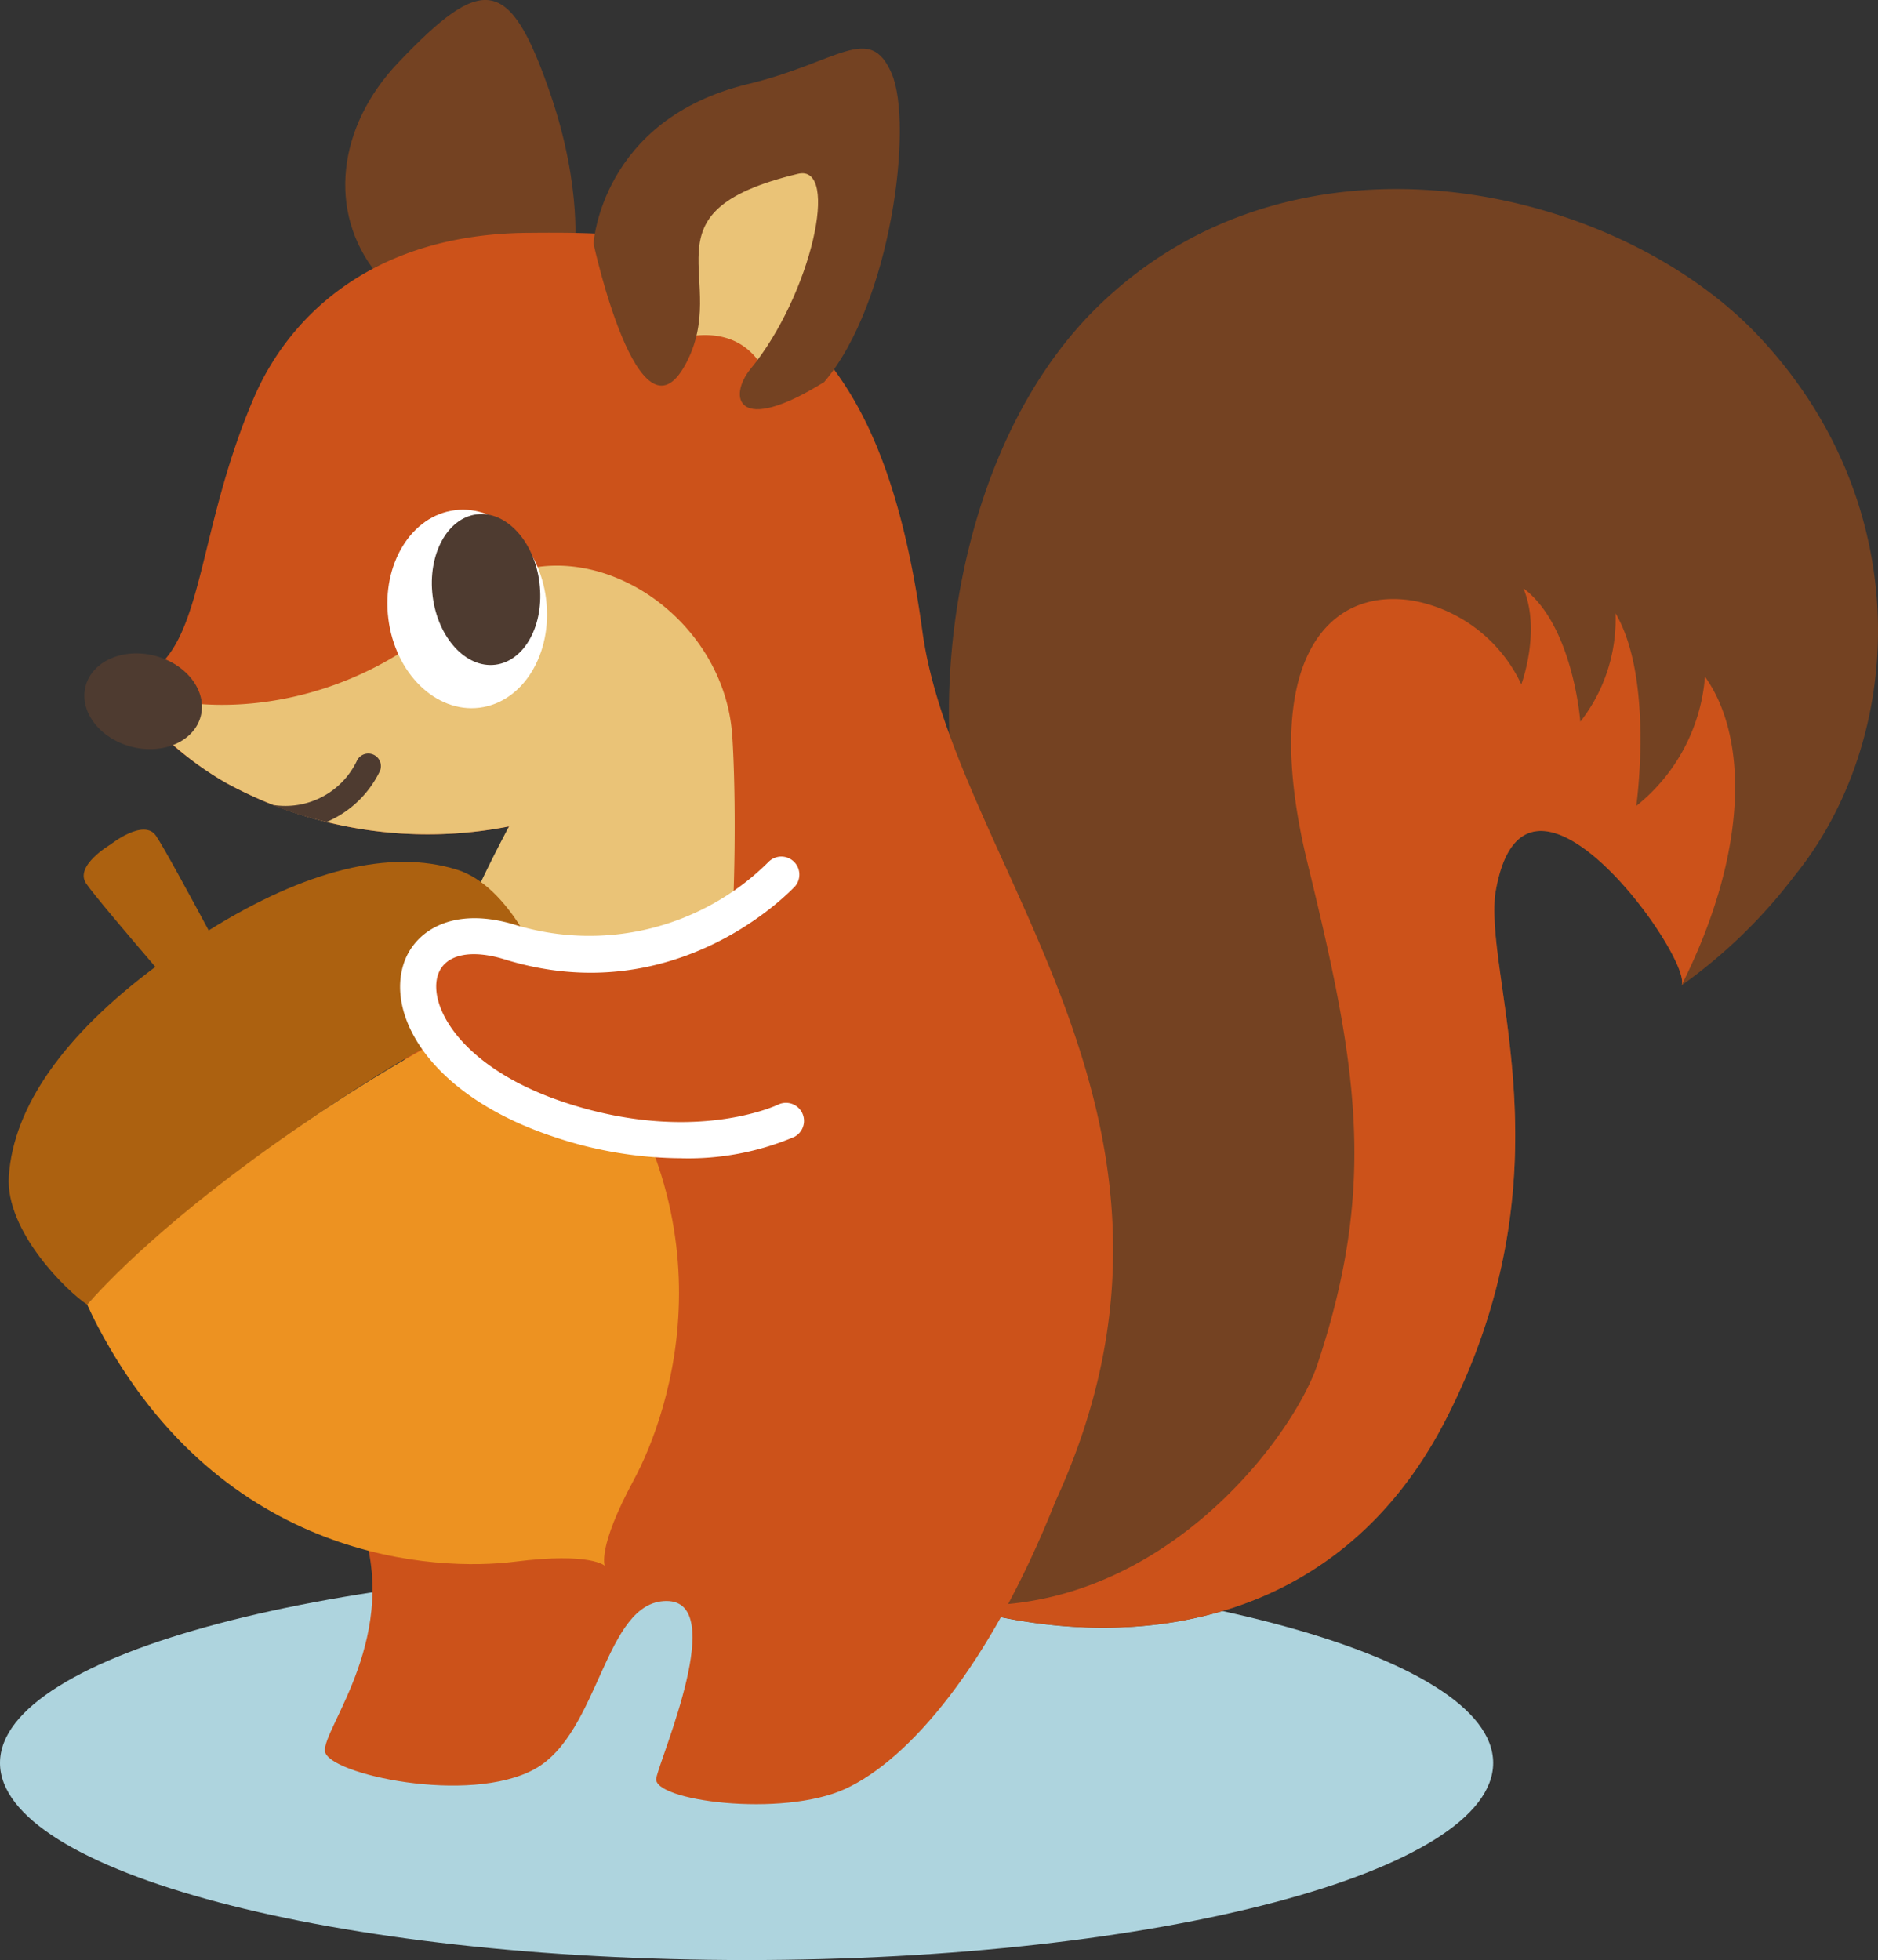 <svg xmlns="http://www.w3.org/2000/svg" xmlns:xlink="http://www.w3.org/1999/xlink" width="121.19" height="126.477" viewBox="0 0 121.19 126.477"><rect x="0" y="0" width="121.19" height="126.477" fill="#333333" stroke="none"/><defs><clipPath id="a"><rect width="121.19" height="126.477" fill="none"/></clipPath></defs><g transform="translate(0 0)"><g transform="translate(0 0)" clip-path="url(#a)"><path d="M96.356,89.421c0,7.024-21.57,12.719-48.178,12.719S0,96.444,0,89.421,21.571,76.7,48.178,76.7,96.356,82.4,96.356,89.421" transform="translate(0 24.337)" fill="#aed4de" style="mix-blend-mode:multiply;isolation:isolate"/><path d="M35.991,92.545c9.678,10.106,35.384,16.6,45.882-3.869,8.144-15.881,2.59-28.074,3.183-33.847,1.776-11.42,12.835,4.182,12.032,5.821a33.623,33.623,0,0,0,7.273-7.048c7.15-8.8,8.012-23.908-2.3-34.856C92.921,9.053,72.163,4.195,59.266,17c-6.879,6.832-9.773,18.075-9.423,27.557.618,16.706,1.531,27.22-13.853,47.984" transform="translate(11.42 2.938)" fill="#744222"/><path d="M78.542,82.472c8.145-15.881,2.59-28.076,3.183-33.847,1.776-11.42,12.835,4.182,12.032,5.821,4.408-8.764,4.247-16.132,1.516-19.92a11.856,11.856,0,0,1-4.433,8.337S92,34.687,89.5,30.428a10.716,10.716,0,0,1-2.271,7s-.454-6.2-3.677-8.614c1.162,2.751-.13,6.206-.13,6.206a9.649,9.649,0,0,0-6.9-5.385c-5.657-.993-10.051,3.974-6.9,16.9s4.562,20.584.644,32.362C68.69,83.642,59.8,95.611,46.487,94.358c11.27,3.42,25.049,1.778,32.055-11.886" transform="translate(14.751 9.142)" fill="#cc521a"/><path d="M18.966,17.677c-3.233-3.991-2.552-9.518,1.366-13.634C25.76-1.66,27.5-1.589,30.1,5.915c2.2,6.335,1.593,10.573,1.593,10.573" transform="translate(5.366 -0.001)" fill="#744222"/><path d="M31.856,11.408c-10.282.109-15.47,5.693-17.589,10.6-3.624,8.394-3.241,15.547-6.7,17.748-2.89,1.838,2.421,5.713,4.873,7.137a27.169,27.169,0,0,0,18.278,2.816c-8.028,15.2,28.879,43.3,35.212,43.65C77.31,68.716,59.466,52.3,57.39,37.126c-1.648-12.032-5.02-16.995-8.919-20.317-5.73-4.882-7.651-5.5-16.615-5.4" transform="translate(2.135 3.617)" fill="#cc521a"/><path d="M6.846,35.8,7.88,38.207A20.71,20.71,0,0,0,12.4,41.717a27.167,27.167,0,0,0,18.278,2.816,89.305,89.305,0,0,0-8.3,22.233C28.248,65.25,7.455,93.4,25.737,90.932c20.886-2.815,19.749-46.455,19.343-52.269-.6-8.668-11.154-14.579-17.506-8.4C20.156,37.479,10.781,37.425,6.846,35.8" transform="translate(2.172 8.792)" fill="#eac377"/><path d="M29.218,30.739c.437,3.52-1.485,6.656-4.3,7.005s-5.442-2.22-5.88-5.74,1.486-6.656,4.3-7.005,5.443,2.22,5.88,5.74" transform="translate(6.022 7.922)" fill="#fff"/><path d="M28.1,29.623c.333,2.679-.941,5.043-2.844,5.28S21.54,33.16,21.207,30.48s.941-5.043,2.844-5.28,3.719,1.743,4.052,4.422" transform="translate(6.712 7.99)" fill="#4e3b30"/><path d="M8.69,32.163c2.052.535,3.374,2.28,2.952,3.9s-2.426,2.5-4.479,1.964-3.374-2.28-2.952-3.9,2.426-2.5,4.479-1.964" transform="translate(1.311 10.155)" fill="#4e3b30"/><path d="M18.153,83.182c2.816,7.43-2.417,13.5-2.232,14.971s9.312,3.471,13.529,1.147,4.489-10.826,8.5-10.845S37.6,98.426,37.3,99.883s8.119,2.569,12.2.692,9.32-7.9,13.523-18.455c-9-22.1-8.559-37.765-29.909-34.981S15.75,76.843,18.153,83.182" transform="translate(5.05 14.855)" fill="#cc521a"/><path d="M32.531,19.906c2.361-.922,5.708-1.109,6.987,2.822l1.74-1.586s5.651-10.218,3.076-12.46S33.254,6.3,32.686,10.706a49.791,49.791,0,0,0-.155,9.2" transform="translate(10.276 2.268)" fill="#eac377"/><path d="M35,22.776c3.025-5.56-3.135-9.826,7.269-12.314,2.739-.655.867,7.8-3.055,12.582-1.473,1.8-.931,4.38,4.749.851,4.327-5.1,5.77-16.644,4.346-19.922s-3.461-.7-9.249.692c-9.511,2.289-9.985,10.3-9.985,10.3s2.9,13.369,5.925,7.809" transform="translate(9.225 0.755)" fill="#744222"/><path d="M19.854,59.344c8.531-5.834,13.325-7.64,15.4-8.416-.311-1.5-2.5-6.637-5.887-7.7-4.335-1.365-9.842.049-16.036,3.915-1.226-2.286-2.918-5.4-3.4-6.107-.785-1.147-2.926.557-2.926.557s-2.366,1.378-1.579,2.525c.483.707,2.777,3.411,4.464,5.379C4.042,53.866.731,58.484.434,63.017c-.231,3.54,3.773,7.439,5.057,8.27,1.474-1.655,5.833-6.108,14.363-11.943" transform="translate(0.135 12.894)" fill="#ac6110"/><path d="M37.674,85.667s-.51-1.137,1.856-5.514,6.925-17.489-4.409-30.534c-.361-.415-.723-.8-1.085-1.17-1.485.539-7.227,2.822-15.872,8.735C9.468,63.132,5.3,67.622,4.27,68.807c.215.473.443.95.7,1.437C13.038,85.522,26.917,86.021,31.858,85.4s5.816.266,5.816.266" transform="translate(1.355 15.373)" fill="#ed9221"/><path d="M43.968,42.8S36.9,50.44,26.42,47.214c-7.964-2.452-8.825,7.439,3.109,11.429,8.889,2.972,14.708.1,14.708.1" transform="translate(6.501 13.581)" fill="#cc521a"/><path d="M37.725,61.438a26.1,26.1,0,0,1-8.285-1.411c-7.734-2.586-10.728-7.659-9.616-11.121.69-2.15,3.191-3.765,7.22-2.525A16.394,16.394,0,0,0,43.4,42.291,1.164,1.164,0,0,1,45.1,43.875c-.31.333-7.694,8.141-18.744,4.733-2.245-.694-3.9-.3-4.318,1.012-.642,2,1.5,5.981,8.137,8.2C38.517,60.6,43.948,58,44,57.975a1.164,1.164,0,0,1,1.031,2.087,17.533,17.533,0,0,1-7.308,1.377" transform="translate(6.219 13.301)" fill="#fff"/><path d="M16.834,41.328a6.739,6.739,0,0,0,3.442-3.285.813.813,0,0,0-1.493-.644,5.111,5.111,0,0,1-5.339,2.84c-.029,0-.055.008-.084.008a25.961,25.961,0,0,0,3.474,1.082" transform="translate(4.239 11.712)" fill="#4e3b30"/></g></g></svg>